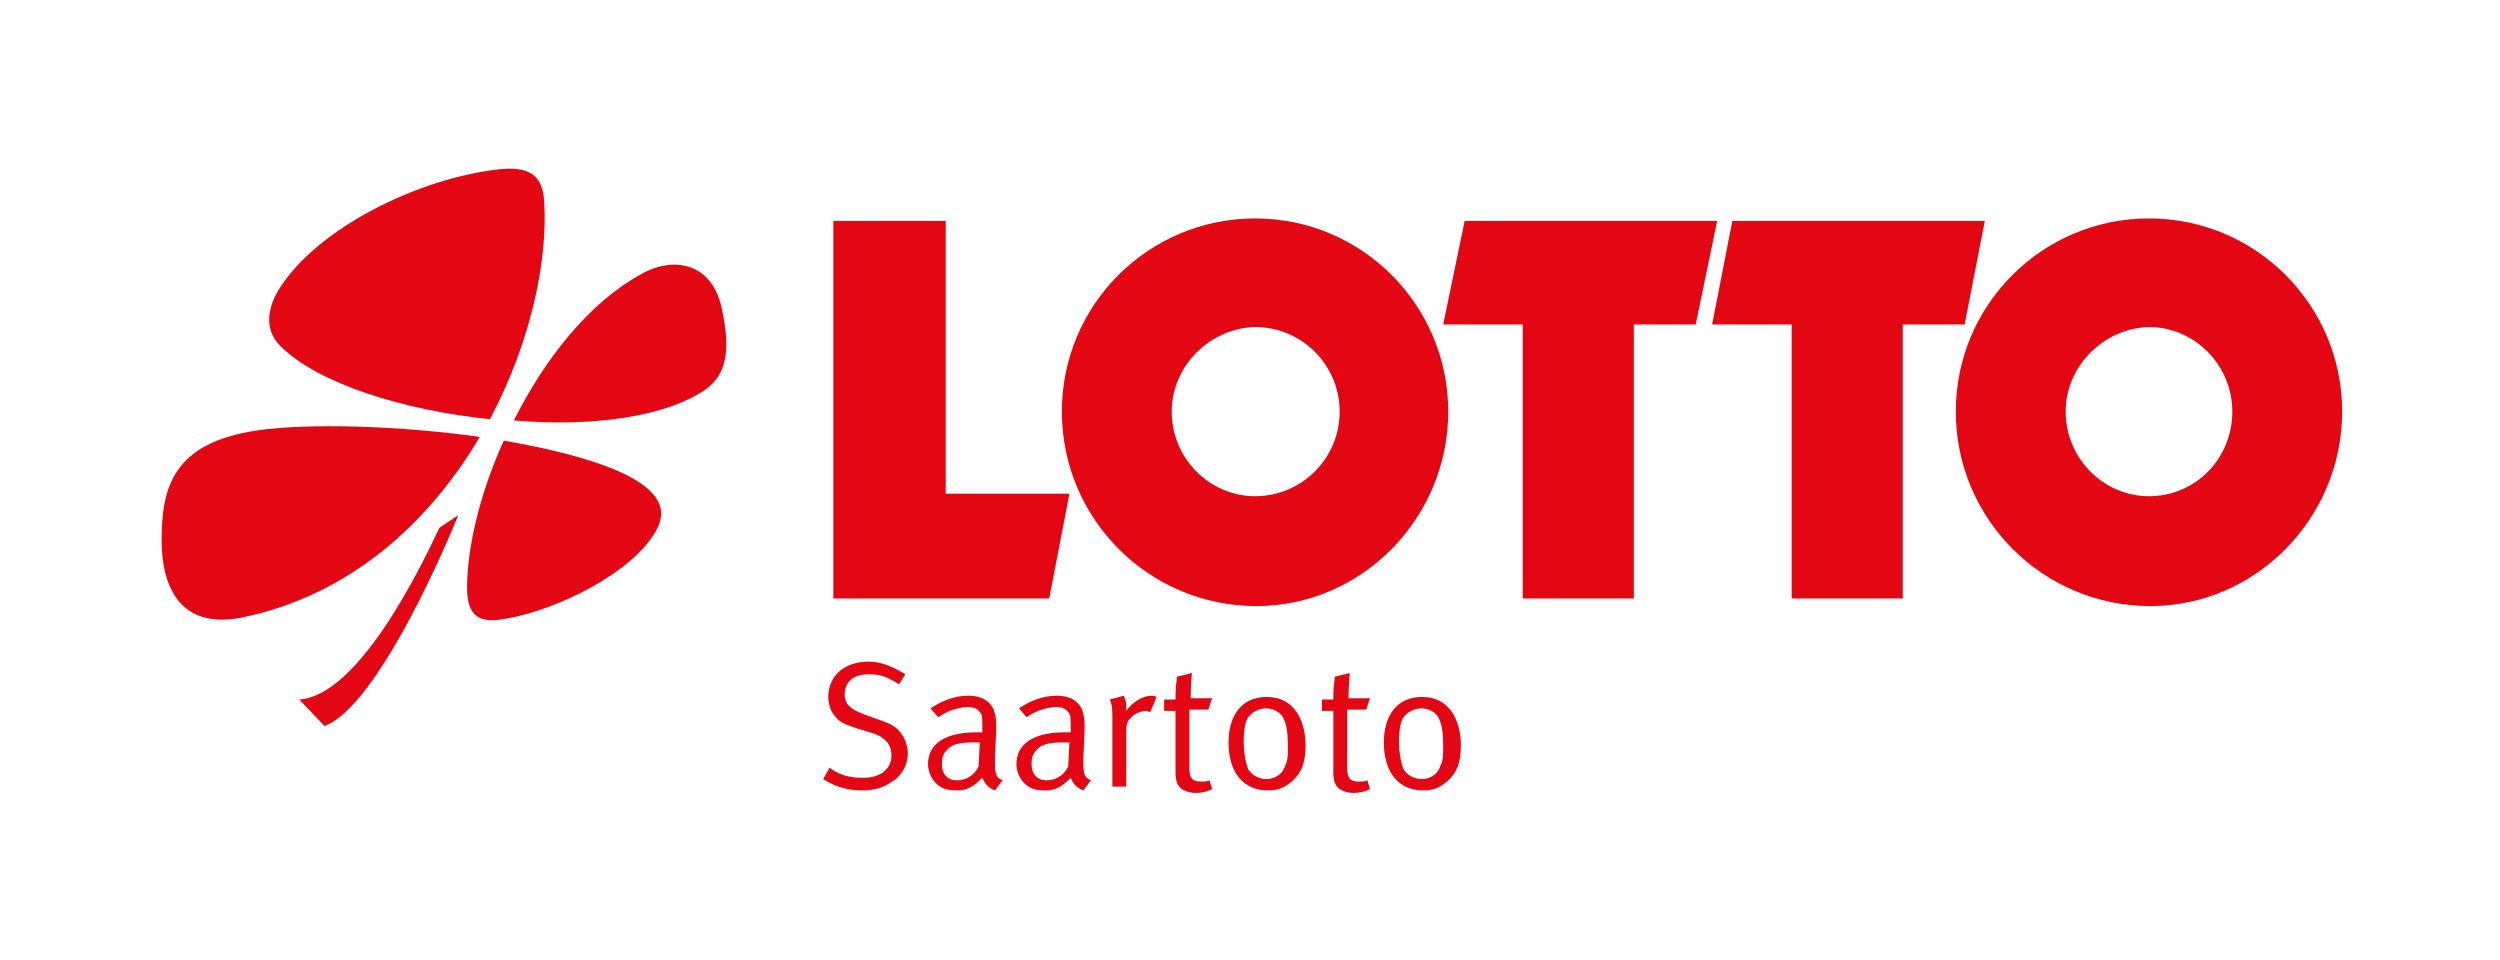 <?xml version="1.0" encoding="utf-8"?>
<!-- Generator: Adobe Illustrator 27.2.0, SVG Export Plug-In . SVG Version: 6.00 Build 0)  -->
<svg version="1.1" id="Ebene_1" xmlns="http://www.w3.org/2000/svg" xmlns:xlink="http://www.w3.org/1999/xlink" x="0px" y="0px"
	 width="198px" height="76px" viewBox="0 0 198 76" style="enable-background:new 0 0 198 76;" xml:space="preserve">
<style type="text/css">
	.st0{fill:#E30613;}
</style>
<path class="st0" d="M71.7,53.4l-0.5,0.8c-0.9-0.6-1.5-0.8-2.4-0.8c-1.2,0-1.9,0.6-1.9,1.6c0,0.8,0.5,1.2,1.6,1.6l1.1,0.4
	c0.9,0.3,1.3,0.5,1.7,1c0.4,0.5,0.6,1.1,0.6,1.7c0,0.9-0.5,1.8-1.4,2.3c-0.6,0.4-1.3,0.6-2.2,0.6c-1.2,0-2.2-0.3-3.1-0.9l0.5-0.9
	c0.8,0.6,1.6,0.8,2.6,0.8c0.7,0,1.1-0.1,1.6-0.4c0.5-0.4,0.7-0.8,0.7-1.4c0-0.9-0.6-1.5-1.7-1.8l-1-0.3c-0.9-0.3-1.4-0.5-1.7-0.9
	c-0.4-0.4-0.6-1-0.6-1.6c0-1.7,1.3-2.8,3.2-2.8C69.8,52.4,70.7,52.8,71.7,53.4z"/>
<path class="st0" d="M77.6,58.8c-0.2,0-0.4,0-0.6,0c-1.1,0-1.7,0.2-2,0.6c-0.3,0.3-0.4,0.6-0.4,1.1c0,0.8,0.4,1.3,1.2,1.3
	c0.7,0,1.4-0.4,1.7-1.1L77.6,58.8z M73.7,56.1c0.9-0.6,1.9-1,3-1c1,0,1.7,0.4,2,1.1c0.1,0.3,0.2,0.6,0.2,1.2c0,0.2,0,0.3,0,0.4
	l-0.1,2.3c0,0.1,0,0.2,0,0.3c0,0.9,0.1,1.2,0.6,1.4l-0.6,0.8c-0.5-0.2-0.8-0.5-1-1c-0.7,0.7-1.2,1-2,1c-0.9,0-1.3-0.2-1.7-0.6
	c-0.4-0.4-0.6-1-0.6-1.5c0-1.6,1.4-2.5,3.8-2.5c0.2,0,0.3,0,0.5,0v-0.5c0-0.6,0-0.9-0.2-1.1c-0.2-0.3-0.5-0.4-1-0.4
	c-0.4,0-0.8,0.1-1.4,0.3c-0.4,0.2-0.6,0.3-0.9,0.5L73.7,56.1z"/>
<path class="st0" d="M84.7,58.8c-0.2,0-0.4,0-0.6,0c-1.1,0-1.7,0.2-2,0.6c-0.3,0.3-0.4,0.6-0.4,1.1c0,0.8,0.4,1.3,1.2,1.3
	c0.7,0,1.4-0.4,1.7-1.1L84.7,58.8z M80.7,56.1c0.9-0.6,1.9-1,3-1c1,0,1.7,0.4,2,1.1c0.1,0.3,0.2,0.6,0.2,1.2c0,0.2,0,0.3,0,0.4
	l-0.1,2.3c0,0.1,0,0.2,0,0.3c0,0.9,0.1,1.2,0.6,1.4l-0.6,0.8c-0.5-0.2-0.8-0.5-1-1c-0.7,0.7-1.2,1-2,1c-0.9,0-1.3-0.2-1.7-0.6
	c-0.4-0.4-0.6-1-0.6-1.5c0-1.6,1.4-2.5,3.8-2.5c0.2,0,0.3,0,0.5,0v-0.5c0-0.6,0-0.9-0.2-1.1c-0.2-0.3-0.5-0.4-1-0.4
	c-0.4,0-0.8,0.1-1.4,0.3c-0.4,0.2-0.6,0.3-0.9,0.5L80.7,56.1z"/>
<path class="st0" d="M87.9,55.4l1.1-0.3c0.2,0.4,0.2,0.6,0.2,1.1v0.1c0.5-0.7,1.3-1.2,2-1.2c0.2,0,0.4,0.1,0.4,0.1l-0.5,1.2
	c-0.1,0-0.2-0.1-0.3-0.1c-0.4,0-0.9,0.2-1.2,0.5c-0.3,0.3-0.4,0.5-0.4,1.1v4.4h-1.1V57C88.1,56.2,88.1,55.9,87.9,55.4z"/>
<path class="st0" d="M96,55.3l-0.3,0.9h-1.5v4.6c0,0.8,0.2,1.1,0.9,1.1c0.3,0,0.5,0,0.7-0.1l0.2,0.7c-0.4,0.2-0.8,0.3-1.3,0.3
	c-0.4,0-0.7-0.1-0.9-0.2c-0.5-0.2-0.7-0.7-0.7-1.4v-4.9h-0.9v-0.9h0.9v-0.1c0-0.4,0-0.8,0.1-1.5l0-0.2l1.2-0.3c0,0-0.1,1.1-0.1,2H96
	z"/>
<path class="st0" d="M100.3,56.1c-0.6,0-1.2,0.3-1.5,0.8c-0.2,0.4-0.3,1-0.3,1.8c0,1,0.2,1.9,0.4,2.3c0.3,0.4,0.8,0.7,1.4,0.7
	c0.7,0,1.3-0.4,1.5-1.1c0.2-0.4,0.2-0.8,0.2-1.5c0-1-0.1-1.7-0.3-2.1C101.5,56.4,100.8,56.1,100.3,56.1z M100.3,55.2
	c1.2,0,1.9,0.5,2.4,1.2c0.4,0.6,0.7,1.5,0.7,2.6c0,1.4-0.3,2.2-1.1,2.9c-0.6,0.5-1.1,0.7-1.9,0.7c-1.9,0-3.1-1.4-3.1-3.8
	C97.3,56.6,98.4,55.2,100.3,55.2z"/>
<path class="st0" d="M108.5,55.3l-0.3,0.9h-1.5v4.6c0,0.8,0.2,1.1,0.9,1.1c0.3,0,0.5,0,0.7-0.1l0.2,0.7c-0.4,0.2-0.8,0.3-1.3,0.3
	c-0.4,0-0.7-0.1-0.9-0.2c-0.5-0.2-0.7-0.7-0.7-1.4v-4.9h-0.9v-0.9h0.9v-0.1c0-0.4,0-0.8,0.1-1.5l0-0.2l1.2-0.3c0,0-0.1,1.1-0.1,2
	H108.5z"/>
<path class="st0" d="M112.6,56.1c-0.6,0-1.2,0.3-1.5,0.8c-0.2,0.4-0.3,1-0.3,1.8c0,1,0.2,1.9,0.4,2.3c0.3,0.4,0.8,0.7,1.4,0.7
	c0.7,0,1.3-0.4,1.5-1.1c0.2-0.4,0.2-0.8,0.2-1.5c0-1-0.1-1.7-0.3-2.1C113.8,56.4,113.1,56.1,112.6,56.1z M112.6,55.2
	c1.2,0,1.9,0.5,2.4,1.2c0.4,0.6,0.7,1.5,0.7,2.6c0,1.4-0.3,2.2-1.1,2.9c-0.6,0.5-1.1,0.7-1.9,0.7c-1.9,0-3.1-1.4-3.1-3.8
	C109.6,56.6,110.7,55.2,112.6,55.2z"/>
<polygon class="st0" points="66,17.5 74.9,17.5 74.9,39.1 84.7,39.1 83.1,47.4 66,47.4 "/>
<polygon class="st0" points="116,17.5 136,17.5 134.3,25.7 129.4,25.7 129.4,47.4 120.6,47.4 120.6,25.7 114.3,25.7 "/>
<polygon class="st0" points="137.2,17.5 157.2,17.5 155.6,25.7 150.7,25.7 150.7,47.4 141.9,47.4 141.9,25.7 135.6,25.7 "/>
<path class="st0" d="M163.6,32.6c0,3.7,3,6.7,6.6,6.7c3.7,0,6.6-3,6.6-6.7s-3-6.7-6.6-6.7C166.6,26,163.6,29,163.6,32.6z
	 M154.9,32.6c0-8.5,6.9-15.3,15.3-15.3c8.5,0,15.3,6.9,15.3,15.3S178.7,48,170.3,48C161.8,48,154.9,41.1,154.9,32.6z"/>
<path class="st0" d="M92.8,32.6c0,3.7,3,6.7,6.6,6.7c3.7,0,6.7-3,6.7-6.7s-3-6.7-6.7-6.7C95.8,26,92.8,29,92.8,32.6z M84.1,32.6
	c0-8.5,6.9-15.3,15.3-15.3c8.5,0,15.3,6.9,15.3,15.3S107.9,48,99.5,48C91,48,84.1,41.1,84.1,32.6z"/>
<path class="st0" d="M40.7,33.3c2.4-4.8,5.9-9.3,10.1-11.6c2.7-1.5,5.7-0.8,6.4,2.9c0.6,2.9,0.5,5-1.4,6.3
	C52.5,33.1,46.7,33.8,40.7,33.3z"/>
<path class="st0" d="M38.8,33.2c-6.8-0.7-13.6-2.8-16.6-5.8c-1.4-1.4-0.9-3.2-0.1-4.5c3-4.8,11-8.8,17.5-9.5
	c2.1-0.2,3.4,0.3,3.5,2.6C43.4,20.7,42,27.2,38.8,33.2z"/>
<path class="st0" d="M38,34.6c-3.9,6.6-10.1,12.5-18.8,14.3c-4.9,1-6.4-2.4-6.4-6.1c0-4.2,0.9-7.7,7.5-8.7
	C24.4,33.5,31.5,33.7,38,34.6z"/>
<path class="st0" d="M39.9,34.9c5.2,0.9,9.7,2.2,11.5,3.9c1.3,1.2,1.2,2.4,0.2,3.8c-2.4,3.4-8.6,6.1-12.2,6.5
	c-1.9,0.2-2.3-0.9-2.4-2.1C36.9,43.8,37.9,39.3,39.9,34.9z"/>
<path class="st0" d="M36.3,40.8c-2.9,7-7.3,15.5-10.6,16.7l-2-2.1c4.7-0.3,9.6-10.4,11.1-13.6L36.3,40.8z"/>
</svg>

